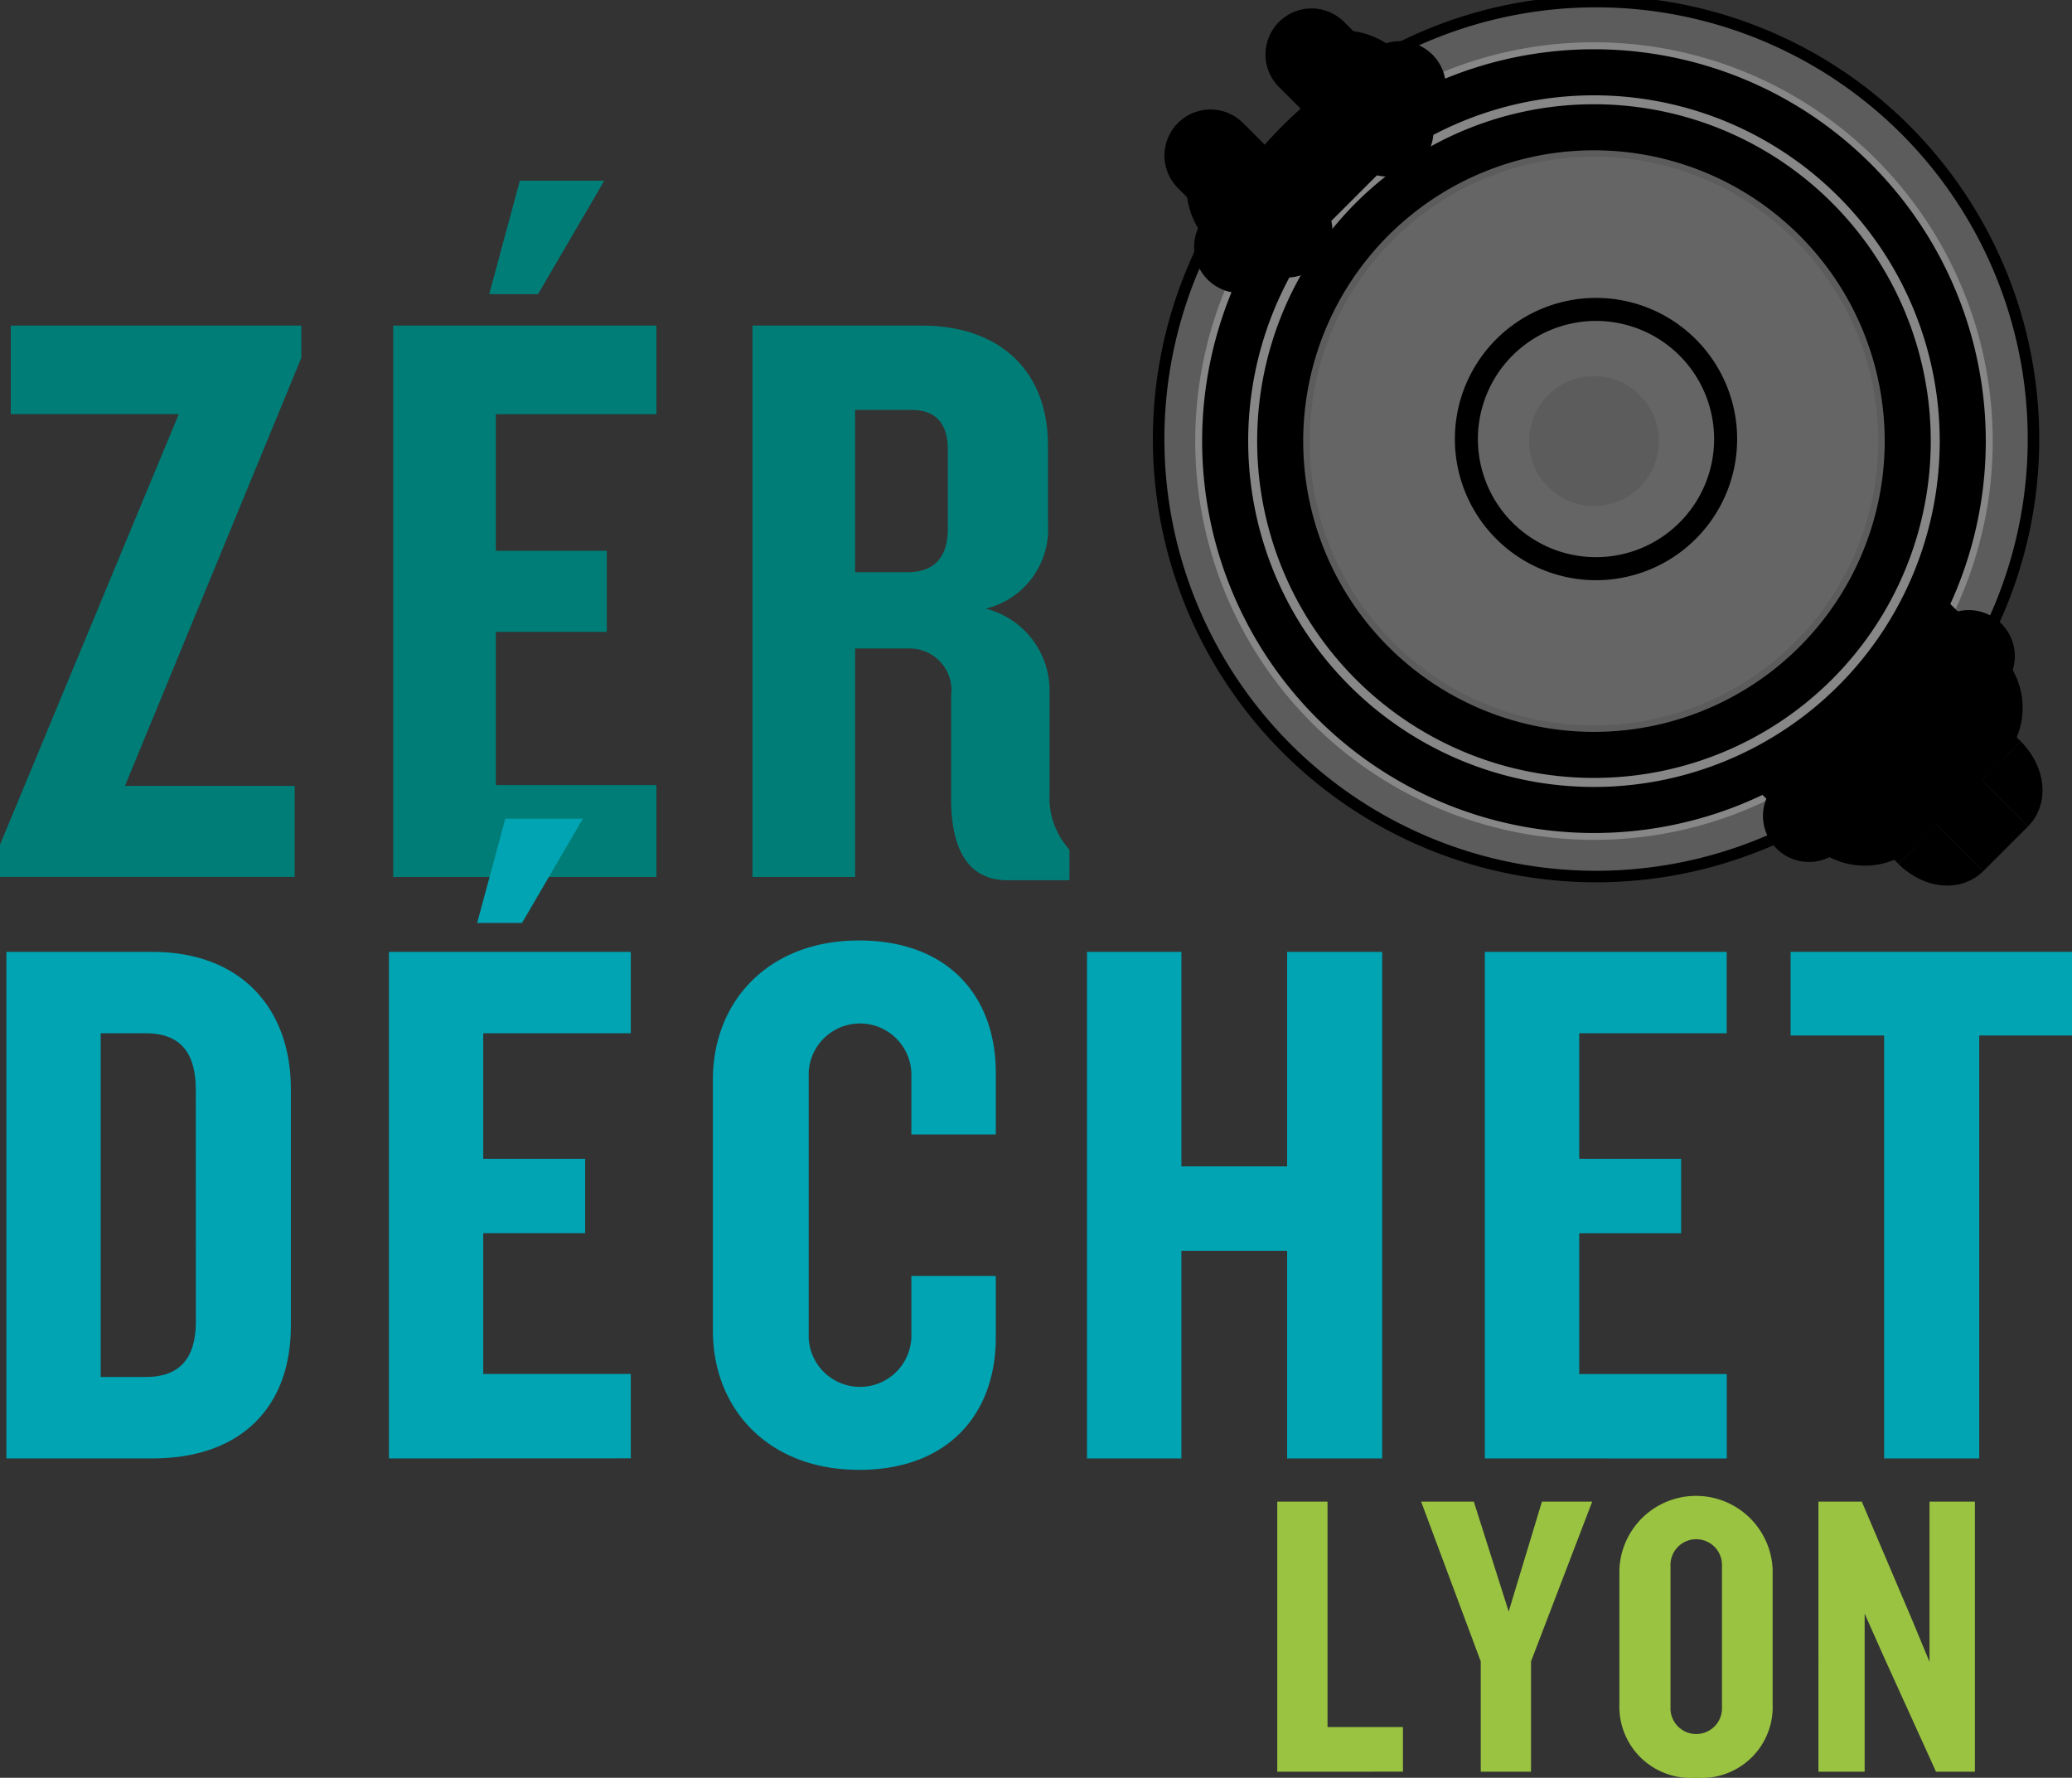 <svg xmlns="http://www.w3.org/2000/svg" xmlns:xlink="http://www.w3.org/1999/xlink" id="Groupe_2647" data-name="Groupe 2647" width="90" height="77.21" viewBox="0 0 90 77.21"><rect x="0" y="0" width="90" height="77.21" fill="#333333" stroke="none"/><defs><clipPath id="clip-path"><rect id="Rectangle_1672" data-name="Rectangle 1672" width="90" height="77.21" fill="none"></rect></clipPath><clipPath id="clip-path-3"><rect id="Rectangle_1669" data-name="Rectangle 1669" width="38.003" height="38.003" fill="none"></rect></clipPath><clipPath id="clip-path-4"><rect id="Rectangle_1670" data-name="Rectangle 1670" width="24.699" height="24.699" fill="none"></rect></clipPath></defs><g id="Groupe_2646" data-name="Groupe 2646" clip-path="url(#clip-path)"><g id="Groupe_2645" data-name="Groupe 2645"><g id="Groupe_2644" data-name="Groupe 2644" clip-path="url(#clip-path)"><g id="Groupe_2640" data-name="Groupe 2640" transform="translate(50.324 0.066)" opacity="0.2"><g id="Groupe_2639" data-name="Groupe 2639"><g id="Groupe_2638" data-name="Groupe 2638" clip-path="url(#clip-path-3)"><path id="Trac&#xE9;_3986" data-name="Trac&#xE9; 3986" d="M222.507,32.689a19,19,0,1,1,0-26.872,19,19,0,0,1,0,26.872" transform="translate(-190.069 -0.251)" fill="#fff"></path></g></g></g><path id="Trac&#xE9;_3987" data-name="Trac&#xE9; 3987" d="M288.546,123.666a2.2,2.2,0,0,0-1.989.085" transform="translate(-210.687 -90.776)" fill="none" stroke="#878787" stroke-miterlimit="10" stroke-width="4"></path><path id="Trac&#xE9;_3988" data-name="Trac&#xE9; 3988" d="M313.295,98.317a2.2,2.2,0,0,1,.085-1.989" transform="translate(-230.198 -70.824)" fill="none" stroke="#878787" stroke-miterlimit="10" stroke-width="4"></path><path id="Trac&#xE9;_3989" data-name="Trac&#xE9; 3989" d="M229.79,40.643a15.32,15.32,0,1,1,0-21.666A15.32,15.32,0,0,1,229.79,40.643Z" transform="translate(-149.721 -10.654)" fill="none" stroke="#878787" stroke-miterlimit="10" stroke-width="4"></path><path id="Trac&#xE9;_3990" data-name="Trac&#xE9; 3990" d="M208.358,42.182a2.2,2.2,0,0,1-.085,1.989" transform="translate(-153.13 -31.014)" fill="none" stroke="#878787" stroke-miterlimit="10" stroke-width="4"></path><path id="Trac&#xE9;_3991" data-name="Trac&#xE9; 3991" d="M232.019,18.894a2.2,2.2,0,0,0,1.989-.085" transform="translate(-170.588 -13.829)" fill="none" stroke="#878787" stroke-miterlimit="10" stroke-width="4"></path><path id="Trac&#xE9;_3992" data-name="Trac&#xE9; 3992" d="M228.344,39.2a16.019,16.019,0,1,1,0-22.654A16.019,16.019,0,0,1,228.344,39.2Z" transform="translate(-147.781 -8.714)" fill="none" stroke="#000" stroke-miterlimit="10" stroke-width="2"></path><path id="Trac&#xE9;_3993" data-name="Trac&#xE9; 3993" d="M233.292,44.145a13.629,13.629,0,1,1,0-19.274A13.629,13.629,0,0,1,233.292,44.145Z" transform="translate(-154.419 -15.351)" fill="none" stroke="#000" stroke-miterlimit="10" stroke-width="2"></path><g id="Groupe_2643" data-name="Groupe 2643" transform="translate(56.887 6.807)" opacity="0.2"><g id="Groupe_2642" data-name="Groupe 2642"><g id="Groupe_2641" data-name="Groupe 2641" clip-path="url(#clip-path-4)"><path id="Trac&#xE9;_3994" data-name="Trac&#xE9; 3994" d="M227.206,35.242a2.765,2.765,0,0,1,1.992.825,2.822,2.822,0,0,1,0,3.986,2.818,2.818,0,0,1-3.986,0,2.821,2.821,0,0,1,0-3.986,2.766,2.766,0,0,1,1.993-.825m0-9.532a12.35,12.35,0,1,0,8.732,3.617,12.31,12.31,0,0,0-8.732-3.617" transform="translate(-214.856 -25.71)" fill="#878787"></path></g></g></g><line id="Ligne_9" data-name="Ligne 9" x1="2.541" y1="2.541" transform="translate(77.646 32.785)" fill="none" stroke="#000" stroke-miterlimit="10" stroke-width="4"></line><path id="Trac&#xE9;_3995" data-name="Trac&#xE9; 3995" d="M304.731,132.53a1.352,1.352,0,0,1-1.868.237" transform="translate(-222.675 -97.441)" fill="none" stroke="#000" stroke-miterlimit="10" stroke-width="4"></path><line id="Ligne_10" data-name="Ligne 10" x1="2.541" y1="2.541" transform="translate(83.043 27.389)" fill="none" stroke="#000" stroke-miterlimit="10" stroke-width="4"></line><path id="Trac&#xE9;_3996" data-name="Trac&#xE9; 3996" d="M322.35,114.911a1.353,1.353,0,0,0,.237-1.868" transform="translate(-237.003 -83.113)" fill="none" stroke="#000" stroke-miterlimit="10" stroke-width="4"></path><line id="Ligne_11" data-name="Ligne 11" x1="3.292" y2="3.291" transform="translate(82.055 31.798)" fill="none" stroke="#000" stroke-miterlimit="10" stroke-width="4"></line><line id="Ligne_12" data-name="Ligne 12" x1="1.472" y1="1.471" transform="translate(82.044 34.984)" fill="none" stroke="#000" stroke-miterlimit="10" stroke-width="3"></line><path id="Trac&#xE9;_3997" data-name="Trac&#xE9; 3997" d="M317,138.01c-.345.345-1.046.2-1.567-.32" transform="translate(-231.918 -101.234)" fill="none" stroke="#000" stroke-miterlimit="10" stroke-width="3"></path><line id="Ligne_13" data-name="Ligne 13" x1="1.413" y1="1.413" transform="translate(85.3 31.845)" fill="none" stroke="#000" stroke-miterlimit="10" stroke-width="3"></line><path id="Trac&#xE9;_3998" data-name="Trac&#xE9; 3998" d="M327.83,127.182c.345-.345.2-1.046-.321-1.568" transform="translate(-240.796 -92.356)" fill="none" stroke="#000" stroke-miterlimit="10" stroke-width="3"></path><line id="Ligne_14" data-name="Ligne 14" x1="1.95" y2="1.95" transform="translate(85.083 34.826)" fill="none" stroke="#000" stroke-miterlimit="10" stroke-width="3"></line><line id="Ligne_15" data-name="Ligne 15" x2="2.302" y2="1.501" transform="translate(59.129 3.564)" fill="none" stroke="#000" stroke-miterlimit="10" stroke-width="4"></line><path id="Trac&#xE9;_3999" data-name="Trac&#xE9; 3999" d="M216.27,13.036a1.449,1.449,0,0,1,1.868-.237" transform="translate(-159.009 -9.235)" fill="none" stroke="#000" stroke-miterlimit="10" stroke-width="4"></path><line id="Ligne_16" data-name="Ligne 16" y1="0.722" x2="0.722" transform="translate(56.539 3.801)" fill="none" stroke="#000" stroke-miterlimit="10" stroke-width="4"></line><line id="Ligne_17" data-name="Ligne 17" x1="6.939" y2="6.939" transform="translate(78.577 28.497)" fill="none" stroke="#000" stroke-linecap="round" stroke-miterlimit="10" stroke-width="4"></line><line id="Ligne_18" data-name="Ligne 18" x1="6.939" y2="6.939" transform="translate(53.867 3.788)" fill="none" stroke="#000" stroke-linecap="round" stroke-miterlimit="10" stroke-width="4"></line><line id="Ligne_19" data-name="Ligne 19" x2="3.301" y2="3.301" transform="translate(56.968 2.366)" fill="none" stroke="#000" stroke-linecap="round" stroke-miterlimit="10" stroke-width="4"></line><path id="Trac&#xE9;_4000" data-name="Trac&#xE9; 4000" d="M222.507,32.689a19,19,0,1,1,0-26.872A19,19,0,0,1,222.507,32.689Z" transform="translate(-139.746 -0.184)" fill="none" stroke="#000" stroke-miterlimit="10" stroke-width="0.5"></path><line id="Ligne_20" data-name="Ligne 20" x2="1.501" y2="2.302" transform="translate(53.777 8.916)" fill="none" stroke="#000" stroke-miterlimit="10" stroke-width="4"></line><path id="Trac&#xE9;_4001" data-name="Trac&#xE9; 4001" d="M202.688,26.618a1.449,1.449,0,0,0-.237,1.868" transform="translate(-148.674 -19.57)" fill="none" stroke="#000" stroke-miterlimit="10" stroke-width="4"></path><line id="Ligne_21" data-name="Ligne 21" x1="0.722" y2="0.722" transform="translate(54.014 6.326)" fill="none" stroke="#000" stroke-miterlimit="10" stroke-width="4"></line><line id="Ligne_22" data-name="Ligne 22" x2="3.301" y2="3.301" transform="translate(52.579 6.755)" fill="none" stroke="#000" stroke-linecap="round" stroke-miterlimit="10" stroke-width="4"></line><path id="Trac&#xE9;_4002" data-name="Trac&#xE9; 4002" d="M320.733,113.053c-.815-.815-.543-1.255-.521-2.538" transform="translate(-235.386 -81.254)" fill="none" stroke="#000" stroke-miterlimit="10" stroke-width="3"></path><path id="Trac&#xE9;_4003" data-name="Trac&#xE9; 4003" d="M303.295,130.981c-.815-.815-1.255-.544-2.537-.521" transform="translate(-221.128 -95.873)" fill="none" stroke="#000" stroke-miterlimit="10" stroke-width="3"></path><path id="Trac&#xE9;_4004" data-name="Trac&#xE9; 4004" d="M250.184,60.366a5.63,5.63,0,1,1,0-7.961A5.629,5.629,0,0,1,250.184,60.366Z" transform="translate(-176.878 -37.317)" fill="none" stroke="#000" stroke-miterlimit="10" stroke-width="1"></path><path id="Trac&#xE9;_4005" data-name="Trac&#xE9; 4005" d="M209.54,258.049V246.32h2.184v9.791H215v1.937Z" transform="translate(-154.061 -181.103)" fill="#99c340"></path><path id="Trac&#xE9;_4006" data-name="Trac&#xE9; 4006" d="M237.922,253.259v4.79h-2.184v-4.79l-2.589-6.938h2.289l1.514,4.772,1.444-4.772h2.184Z" transform="translate(-171.42 -181.103)" fill="#99c340"></path><path id="Trac&#xE9;_4007" data-name="Trac&#xE9; 4007" d="M269,257.628a3.094,3.094,0,0,1-3.328-3.205v-5.847a3.331,3.331,0,0,1,6.656,0v5.847A3.084,3.084,0,0,1,269,257.628m1.127-9.193a1.119,1.119,0,1,0-2.236,0v6.128a1.119,1.119,0,1,0,2.236,0Z" transform="translate(-195.331 -180.419)" fill="#99c340"></path><path id="Trac&#xE9;_4008" data-name="Trac&#xE9; 4008" d="M303.434,258.049l-2.272-5-.828-1.867v6.868h-2.007V246.32h1.884l2.166,5.09.775,1.867V246.32h1.972v11.729Z" transform="translate(-219.341 -181.103)" fill="#99c340"></path><path id="Trac&#xE9;_4009" data-name="Trac&#xE9; 4009" d="M5.43,73.4H12.8v3.955H0v-1.4l7.766-18.7H.468V53.412H13.088v1.4Z" transform="translate(0 -39.27)" fill="#007d76"></path><path id="Trac&#xE9;_4010" data-name="Trac&#xE9; 4010" d="M64.507,59.886V35.939H75.941v3.847H68.966v5.933h4.818v3.523H68.966v6.652h6.975v3.991ZM70.8,34.573H68.678l1.33-4.926h3.668Z" transform="translate(-47.428 -21.798)" fill="#007d76"></path><path id="Trac&#xE9;_4011" data-name="Trac&#xE9; 4011" d="M134.522,77.5c-1.762,0-2.445-1.438-2.445-3.523V69.484a1.815,1.815,0,0,0-1.834-2.049h-2.337v9.924h-4.459V53.412h7.371c3.272,0,5.465,1.87,5.465,5.213v3.38a3.553,3.553,0,0,1-2.7,3.7,3.671,3.671,0,0,1,2.769,3.632v4.387a3.359,3.359,0,0,0,.863,2.445V77.5Zm-2.589-18.7c0-1.079-.468-1.726-1.582-1.726h-2.445v7.048h2.265c1.15,0,1.762-.611,1.762-1.906Z" transform="translate(-90.763 -39.27)" fill="#007d76"></path><path id="Trac&#xE9;_4012" data-name="Trac&#xE9; 4012" d="M7.393,178.136H1.05v-22H7.393c3.865,0,6.013,2.478,6.013,5.946v10.307c0,3.5-2.148,5.748-6.013,5.748m1.883-16.022c0-1.586-.661-2.445-2.18-2.445H5.146V174.6H7.1c1.519,0,2.18-.859,2.18-2.411Z" transform="translate(-0.772 -114.796)" fill="#00a4b3"></path><path id="Trac&#xE9;_4013" data-name="Trac&#xE9; 4013" d="M63.809,162.083v-22H74.314v3.535H67.905v5.451h4.427V152.3H67.905v6.112h6.409v3.667Zm5.781-23.257H67.641l1.222-4.526h3.369Z" transform="translate(-46.915 -98.742)" fill="#00a4b3"></path><path id="Trac&#xE9;_4014" data-name="Trac&#xE9; 4014" d="M123.3,177.256c-3.931,0-6.343-2.643-6.343-6.045v-10.9c0-3.4,2.411-6.045,6.343-6.045,3.9,0,5.946,2.445,5.946,5.748v2.676h-3.667v-2.643a2.232,2.232,0,0,0-4.46-.066v11.562a2.232,2.232,0,0,0,4.46-.066v-2.643h3.667v2.676c0,3.3-2.048,5.748-5.946,5.748" transform="translate(-85.992 -113.42)" fill="#00a4b3"></path><path id="Trac&#xE9;_4015" data-name="Trac&#xE9; 4015" d="M187.035,178.137v-9.019h-4.592v9.019h-4.1v-22h4.1v9.316h4.592v-9.316h4.13v22Z" transform="translate(-131.127 -114.796)" fill="#00a4b3"></path><path id="Trac&#xE9;_4016" data-name="Trac&#xE9; 4016" d="M243.6,178.137v-22h10.505v3.535H247.7v5.451h4.426v3.237H247.7v6.112h6.409v3.667Z" transform="translate(-179.104 -114.796)" fill="#00a4b3"></path><path id="Trac&#xE9;_4017" data-name="Trac&#xE9; 4017" d="M301.952,159.769v18.368h-4.13V159.769h-4.063v-3.634h12.223v3.634Z" transform="translate(-215.982 -114.796)" fill="#00a4b3"></path></g></g></g></svg>